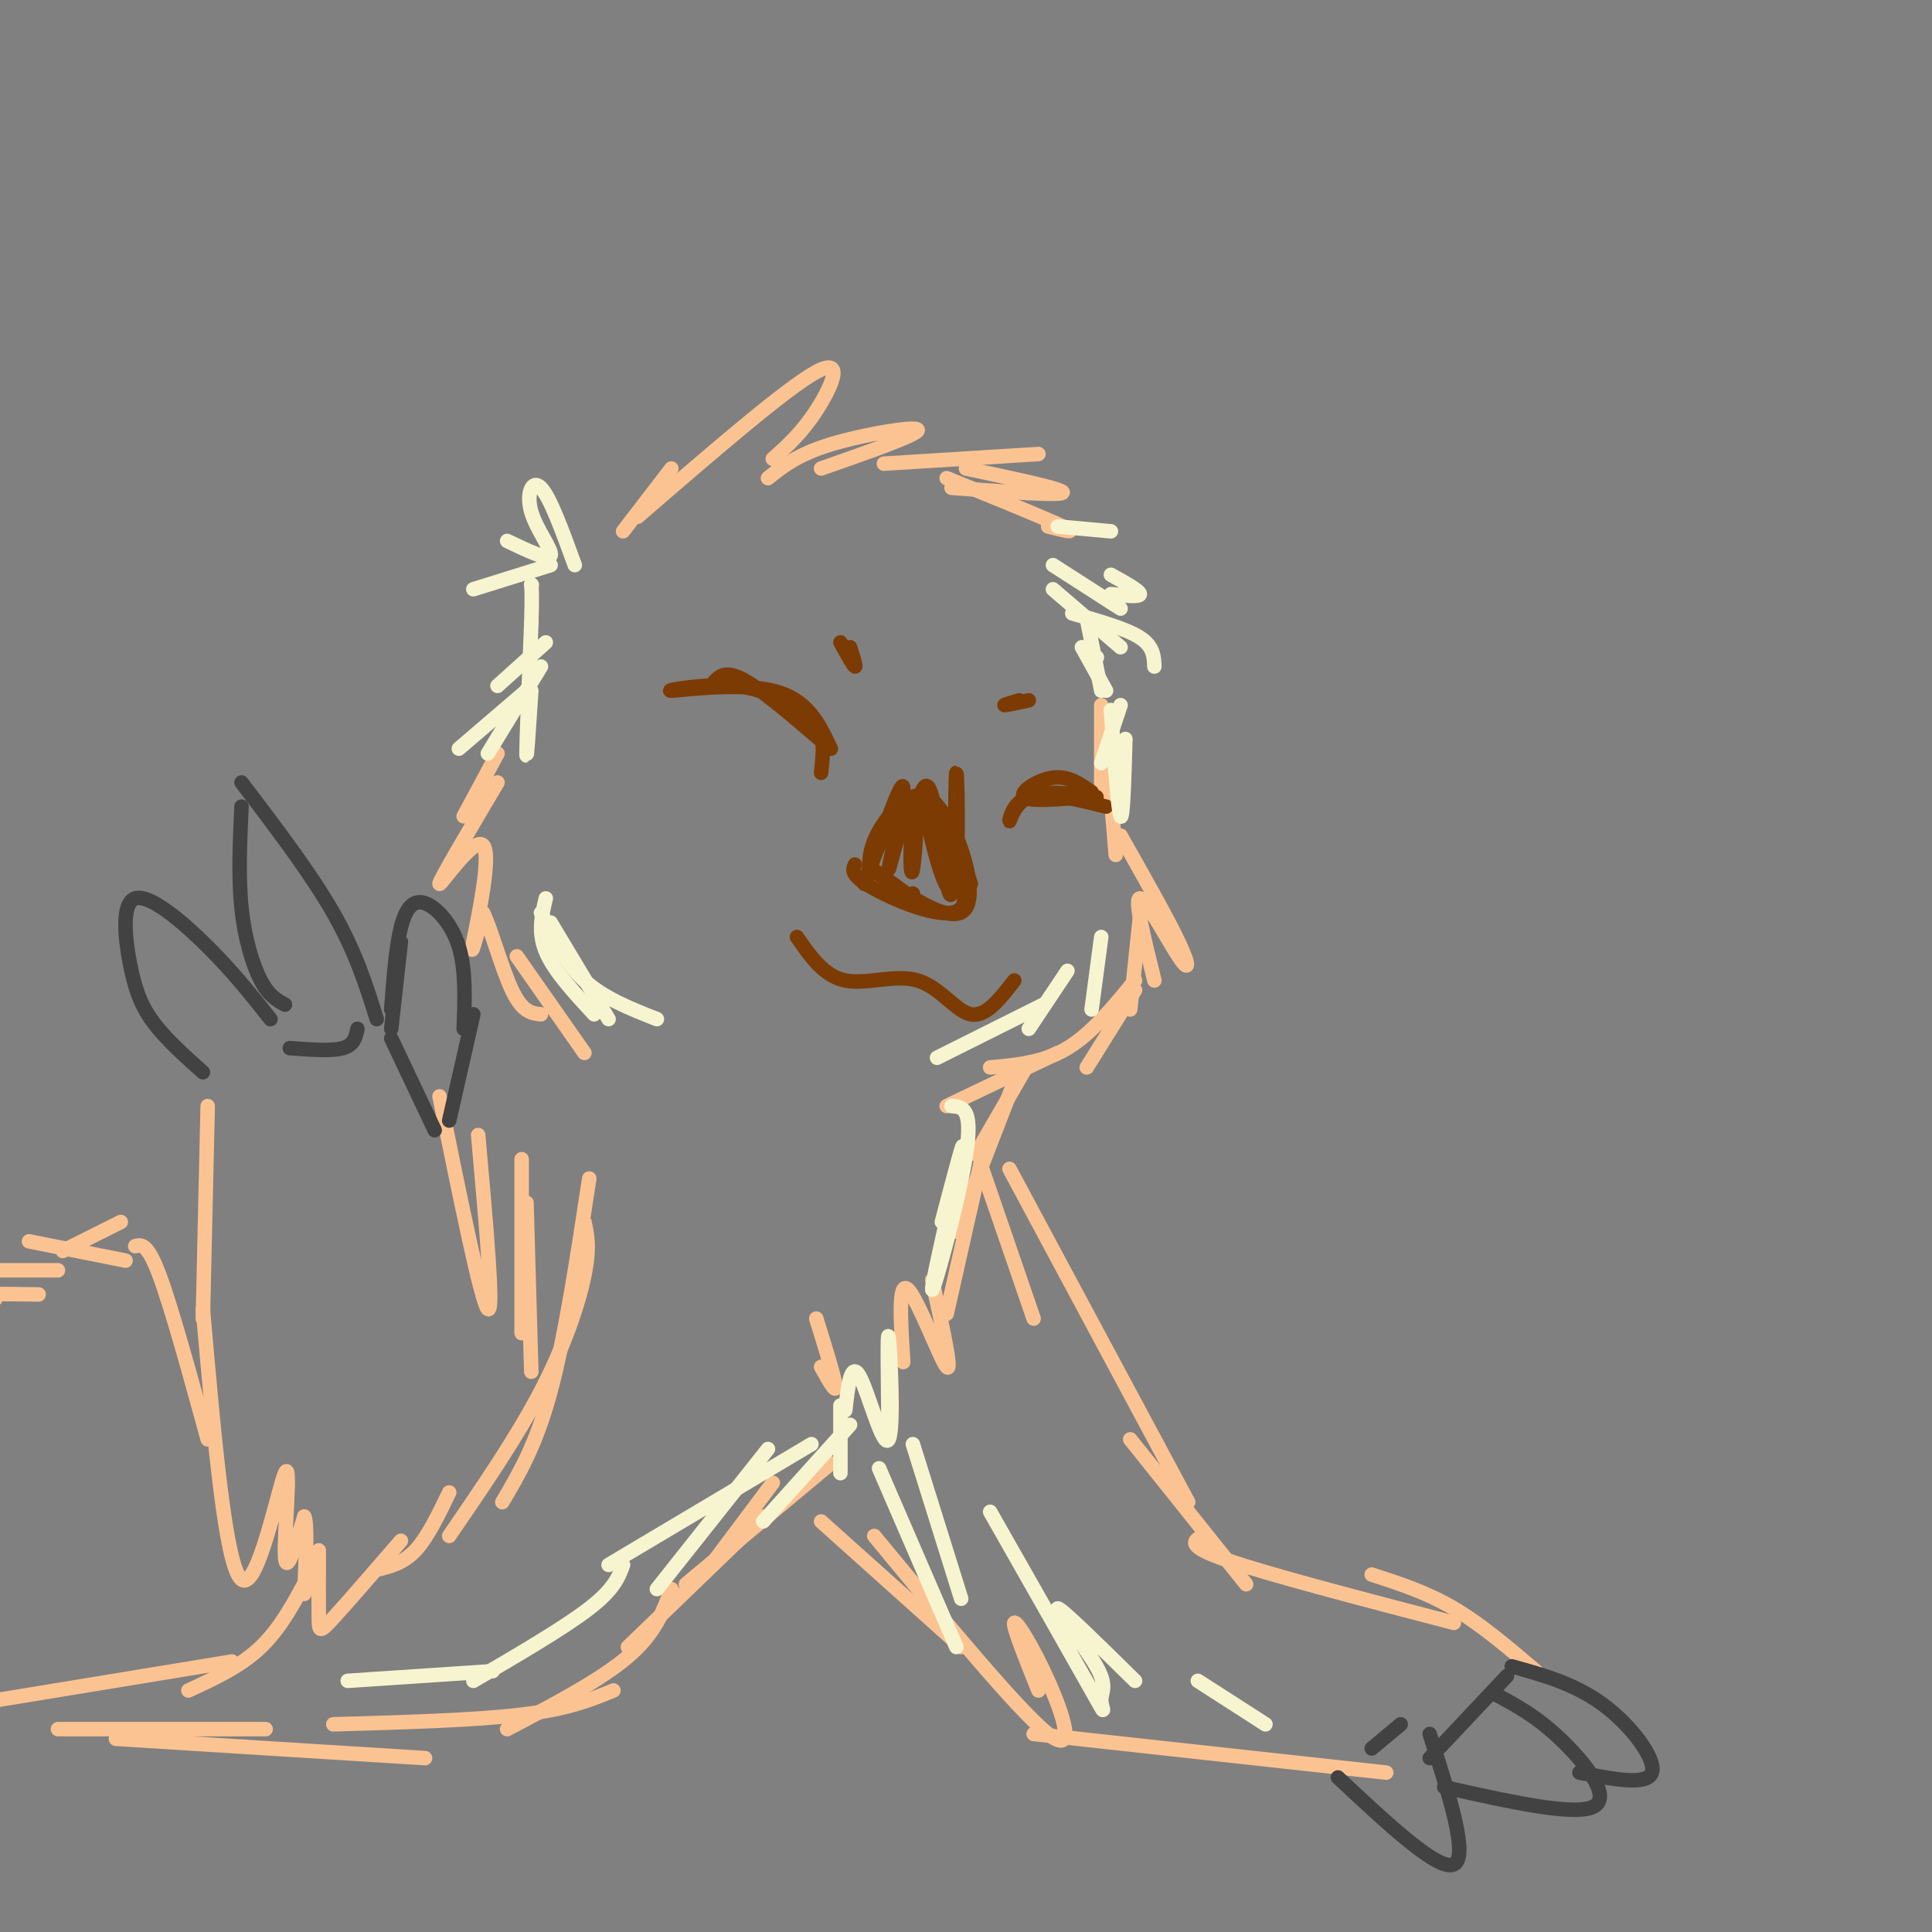 <svg viewBox='0 0 400 400' version='1.1' xmlns='http://www.w3.org/2000/svg' xmlns:xlink='http://www.w3.org/1999/xlink'><rect x="0" y="0" width="400" height="400" fill="#808080" stroke="none"/><g fill='none' stroke='rgb(252,195,146)' stroke-width='3' stroke-linecap='round' stroke-linejoin='round'><path d='M129,110c0.000,0.000 10.000,-13.000 10,-13'/><path d='M132,107c15.422,-13.333 30.844,-26.667 37,-30c6.156,-3.333 3.044,3.333 0,8c-3.044,4.667 -6.022,7.333 -9,10'/><path d='M159,99c3.044,-2.444 6.089,-4.889 13,-7c6.911,-2.111 17.689,-3.889 18,-3c0.311,0.889 -9.844,4.444 -20,8'/><path d='M215,94c0.000,0.000 -32.000,2.000 -32,2'/><path d='M200,97c10.250,2.167 20.500,4.333 20,5c-0.500,0.667 -11.750,-0.167 -23,-1'/><path d='M196,99c10.250,4.167 20.500,8.333 24,10c3.500,1.667 0.250,0.833 -3,0'/><path d='M228,146c0.000,0.000 0.000,17.000 0,17'/><path d='M229,153c0.000,0.000 2.000,24.000 2,24'/><path d='M232,173c4.815,8.500 9.631,17.000 12,22c2.369,5.000 2.292,6.500 0,3c-2.292,-3.500 -6.798,-12.000 -8,-12c-1.202,0.000 0.899,8.500 3,17'/><path d='M236,190c0.000,0.000 -2.000,19.000 -2,19'/><path d='M235,205c0.000,0.000 -10.000,16.000 -10,16'/><path d='M103,156c0.000,0.000 -7.000,13.000 -7,13'/><path d='M103,162c-6.161,10.411 -12.321,20.821 -12,21c0.321,0.179 7.125,-9.875 9,-8c1.875,1.875 -1.179,15.679 -2,20c-0.821,4.321 0.589,-0.839 2,-6'/><path d='M100,189c1.378,2.400 3.822,11.400 6,16c2.178,4.600 4.089,4.800 6,5'/><path d='M107,198c0.000,0.000 14.000,20.000 14,20'/><path d='M235,203c-4.500,5.500 -9.000,11.000 -14,14c-5.000,3.000 -10.500,3.500 -16,4'/><path d='M219,218c0.000,0.000 -23.000,11.000 -23,11'/><path d='M213,220c0.000,0.000 -11.000,19.000 -11,19'/><path d='M210,224c0.000,0.000 -12.000,31.000 -12,31'/><path d='M203,241c0.000,0.000 -7.000,31.000 -7,31'/><path d='M193,265c2.133,9.711 4.267,19.422 3,18c-1.267,-1.422 -5.933,-13.978 -8,-16c-2.067,-2.022 -1.533,6.489 -1,15'/><path d='M169,273c1.917,6.167 3.833,12.333 4,14c0.167,1.667 -1.417,-1.167 -3,-4'/><path d='M203,241c0.000,0.000 11.000,32.000 11,32'/><path d='M209,242c0.000,0.000 37.000,69.000 37,69'/><path d='M170,315c0.000,0.000 29.000,26.000 29,26'/><path d='M181,318c14.976,18.131 29.952,36.262 36,41c6.048,4.738 3.167,-3.917 0,-11c-3.167,-7.083 -6.619,-12.595 -7,-12c-0.381,0.595 2.310,7.298 5,14'/><path d='M234,298c0.000,0.000 24.000,30.000 24,30'/><path d='M249,318c-1.833,1.000 -3.667,2.000 5,5c8.667,3.000 27.833,8.000 47,13'/><path d='M284,326c5.667,1.833 11.333,3.667 17,7c5.667,3.333 11.333,8.167 17,13'/><path d='M214,359c0.000,0.000 73.000,8.000 73,8'/><path d='M108,240c0.000,0.000 0.000,36.000 0,36'/><path d='M109,249c0.000,0.000 1.000,35.000 1,35'/><path d='M28,258c1.250,-0.333 2.500,-0.667 5,6c2.500,6.667 6.250,20.333 10,34'/><path d='M42,271c2.339,26.708 4.679,53.417 8,56c3.321,2.583 7.625,-18.958 9,-22c1.375,-3.042 -0.179,12.417 0,17c0.179,4.583 2.089,-1.708 4,-8'/><path d='M63,314c0.667,1.333 0.333,8.667 0,16'/><path d='M66,321c-0.022,5.556 -0.044,11.111 0,14c0.044,2.889 0.156,3.111 3,0c2.844,-3.111 8.422,-9.556 14,-16'/><path d='M122,244c-2.500,16.417 -5.000,32.833 -8,44c-3.000,11.167 -6.500,17.083 -10,23'/><path d='M121,253c0.578,2.644 1.156,5.289 0,11c-1.156,5.711 -4.044,14.489 -9,24c-4.956,9.511 -11.978,19.756 -19,30'/><path d='M93,309c-2.250,4.667 -4.500,9.333 -7,12c-2.500,2.667 -5.250,3.333 -8,4'/><path d='M172,303c0.000,0.000 -30.000,25.000 -30,25'/><path d='M160,307c0.000,0.000 -12.000,16.000 -12,16'/><path d='M158,314c0.000,0.000 -28.000,27.000 -28,27'/><path d='M139,329c-1.667,4.583 -3.333,9.167 -9,14c-5.667,4.833 -15.333,9.917 -25,15'/><path d='M127,350c-4.667,1.917 -9.333,3.833 -19,5c-9.667,1.167 -24.333,1.583 -39,2'/><path d='M64,326c-2.917,5.500 -5.833,11.000 -10,15c-4.167,4.000 -9.583,6.500 -15,9'/><path d='M48,344c0.000,0.000 -67.000,11.000 -67,11'/><path d='M88,364c0.000,0.000 -64.000,-4.000 -64,-4'/><path d='M55,358c0.000,0.000 -43.000,0.000 -43,0'/><path d='M25,253c0.000,0.000 -12.000,6.000 -12,6'/><path d='M26,261c0.000,0.000 -20.000,-4.000 -20,-4'/><path d='M12,263c0.000,0.000 -20.000,0.000 -20,0'/><path d='M8,268c-6.750,-0.083 -13.500,-0.167 -15,0c-1.500,0.167 2.250,0.583 6,1'/><path d='M43,229c0.000,0.000 -1.000,44.000 -1,44'/><path d='M91,227c4.333,21.333 8.667,42.667 10,44c1.333,1.333 -0.333,-17.333 -2,-36'/></g>
<g fill='none' stroke='rgb(66,66,66)' stroke-width='3' stroke-linecap='round' stroke-linejoin='round'><path d='M93,232c0.000,0.000 5.000,-22.000 5,-22'/><path d='M96,213c0.232,-6.119 0.464,-12.238 -1,-17c-1.464,-4.762 -4.625,-8.167 -7,-9c-2.375,-0.833 -3.964,0.905 -5,5c-1.036,4.095 -1.518,10.548 -2,17'/><path d='M83,195c0.000,0.000 -2.000,18.000 -2,18'/><path d='M81,215c0.000,0.000 9.000,19.000 9,19'/><path d='M78,211c-2.167,-6.917 -4.333,-13.833 -9,-22c-4.667,-8.167 -11.833,-17.583 -19,-27'/><path d='M50,167c-0.333,7.311 -0.667,14.622 0,21c0.667,6.378 2.333,11.822 4,15c1.667,3.178 3.333,4.089 5,5'/><path d='M74,213c-0.333,1.667 -0.667,3.333 -3,4c-2.333,0.667 -6.667,0.333 -11,0'/><path d='M56,211c-3.850,-4.863 -7.700,-9.726 -13,-15c-5.300,-5.274 -12.049,-10.960 -15,-10c-2.951,0.960 -2.102,8.566 -1,14c1.102,5.434 2.458,8.695 5,12c2.542,3.305 6.271,6.652 10,10'/><path d='M296,359c4.083,12.750 8.167,25.500 5,27c-3.167,1.500 -13.583,-8.250 -24,-18'/><path d='M313,345c6.578,1.822 13.156,3.644 19,8c5.844,4.356 10.956,11.244 10,14c-0.956,2.756 -7.978,1.378 -15,0'/><path d='M310,351c4.022,2.156 8.044,4.311 13,9c4.956,4.689 10.844,11.911 7,14c-3.844,2.089 -17.422,-0.956 -31,-4'/><path d='M312,347c0.000,0.000 -16.000,17.000 -16,17'/><path d='M290,357c0.000,0.000 -6.000,5.000 -6,5'/></g>
<g fill='none' stroke='rgb(124,59,2)' stroke-width='3' stroke-linecap='round' stroke-linejoin='round'><path d='M201,183c-2.733,-8.178 -5.467,-16.356 -9,-18c-3.533,-1.644 -7.867,3.244 -10,7c-2.133,3.756 -2.067,6.378 -2,9'/><path d='M177,179c-0.489,1.133 -0.978,2.267 4,5c4.978,2.733 15.422,7.067 18,4c2.578,-3.067 -2.711,-13.533 -8,-24'/><path d='M191,164c0.058,2.770 4.203,21.695 6,20c1.797,-1.695 1.244,-24.011 1,-24c-0.244,0.011 -0.181,22.349 -1,25c-0.819,2.651 -2.520,-14.385 -4,-20c-1.480,-5.615 -2.740,0.193 -4,6'/><path d='M189,171c-0.720,4.210 -0.519,11.736 0,9c0.519,-2.736 1.356,-15.733 0,-15c-1.356,0.733 -4.903,15.197 -5,15c-0.097,-0.197 3.258,-15.056 3,-17c-0.258,-1.944 -4.129,9.028 -8,20'/><path d='M179,183c0.625,-2.504 6.188,-18.764 12,-18c5.812,0.764 11.872,18.552 9,23c-2.872,4.448 -14.678,-4.443 -18,-7c-3.322,-2.557 1.839,1.222 7,5'/><path d='M189,186c1.933,1.533 3.267,2.867 2,2c-1.267,-0.867 -5.133,-3.933 -9,-7'/><path d='M189,185c0.000,0.000 0.000,2.000 0,2'/><path d='M170,160c0.317,-2.980 0.634,-5.960 0,-8c-0.634,-2.040 -2.220,-3.141 -5,-5c-2.780,-1.859 -6.756,-4.478 -13,-5c-6.244,-0.522 -14.758,1.052 -13,1c1.758,-0.052 13.788,-1.729 21,0c7.212,1.729 9.606,6.865 12,12'/><path d='M172,155c-1.333,-0.978 -10.667,-9.422 -16,-13c-5.333,-3.578 -6.667,-2.289 -8,-1'/><path d='M226,164c-2.422,-1.711 -4.844,-3.422 -8,-3c-3.156,0.422 -7.044,2.978 -6,4c1.044,1.022 7.022,0.511 13,0'/><path d='M210,203c-2.946,3.804 -5.893,7.607 -9,7c-3.107,-0.607 -6.375,-5.625 -11,-7c-4.625,-1.375 -10.607,0.893 -15,0c-4.393,-0.893 -7.196,-4.946 -10,-9'/><path d='M229,167c-6.274,-1.560 -12.548,-3.119 -16,-2c-3.452,1.119 -4.083,4.917 -4,5c0.083,0.083 0.881,-3.548 4,-5c3.119,-1.452 8.560,-0.726 14,0'/><path d='M174,133c1.333,2.417 2.667,4.833 3,5c0.333,0.167 -0.333,-1.917 -1,-4'/><path d='M211,145c-1.667,0.500 -3.333,1.000 -3,1c0.333,0.000 2.667,-0.500 5,-1'/></g>
<g fill='none' stroke='rgb(247,245,208)' stroke-width='3' stroke-linecap='round' stroke-linejoin='round'><path d='M228,194c0.000,0.000 -2.000,15.000 -2,15'/><path d='M221,201c0.000,0.000 -8.000,12.000 -8,12'/><path d='M216,208c0.000,0.000 -22.000,11.000 -22,11'/><path d='M197,229c2.262,0.143 4.524,0.286 3,10c-1.524,9.714 -6.833,29.000 -7,28c-0.167,-1.000 4.810,-22.286 6,-28c1.190,-5.714 -1.405,4.143 -4,14'/><path d='M159,300c0.000,0.000 -23.000,29.000 -23,29'/><path d='M176,295c0.000,0.000 -18.000,20.000 -18,20'/><path d='M174,291c0.000,0.000 0.000,14.000 0,14'/><path d='M175,292c0.589,-5.173 1.179,-10.345 3,-7c1.821,3.345 4.875,15.208 6,13c1.125,-2.208 0.321,-18.488 0,-21c-0.321,-2.512 -0.161,8.744 0,20'/><path d='M189,299c0.000,0.000 10.000,32.000 10,32'/><path d='M182,304c0.000,0.000 16.000,37.000 16,37'/><path d='M205,313c8.708,15.319 17.416,30.638 21,37c3.584,6.362 2.043,3.767 2,2c-0.043,-1.767 1.411,-2.707 -1,-7c-2.411,-4.293 -8.689,-11.941 -8,-12c0.689,-0.059 8.344,7.470 16,15'/><path d='M248,348c0.000,0.000 14.000,9.000 14,9'/><path d='M168,299c0.000,0.000 -42.000,25.000 -42,25'/><path d='M129,324c-0.917,2.500 -1.833,5.000 -7,9c-5.167,4.000 -14.583,9.500 -24,15'/><path d='M102,346c0.000,0.000 -30.000,2.000 -30,2'/><path d='M110,143c-0.500,7.667 -1.000,15.333 -1,13c0.000,-2.333 0.500,-14.667 1,-27'/><path d='M110,129c0.167,-5.833 0.083,-6.917 0,-8'/><path d='M119,117c-2.560,-7.042 -5.119,-14.083 -7,-16c-1.881,-1.917 -3.083,1.292 -2,5c1.083,3.708 4.452,7.917 4,9c-0.452,1.083 -4.726,-0.958 -9,-3'/><path d='M114,117c0.000,0.000 -16.000,5.000 -16,5'/><path d='M110,121c0.000,0.000 0.100,0.100 0.1,0.1'/><path d='M113,133c0.000,0.000 -10.000,9.000 -10,9'/><path d='M112,138c0.000,0.000 -11.000,18.000 -11,18'/><path d='M109,143c0.000,0.000 -14.000,12.000 -14,12'/><path d='M225,128c0.000,0.000 3.000,15.000 3,15'/><path d='M218,117c0.000,0.000 14.000,9.000 14,9'/><path d='M230,119c3.000,1.667 6.000,3.333 6,4c0.000,0.667 -3.000,0.333 -6,0'/><path d='M227,136c0.000,0.000 0.100,0.100 0.1,0.1'/><path d='M113,186c-0.833,3.500 -1.667,7.000 0,11c1.667,4.000 5.833,8.500 10,13'/><path d='M126,211c0.000,0.000 -12.000,-20.000 -12,-20'/><path d='M112,189c2.500,5.167 5.000,10.333 9,14c4.000,3.667 9.500,5.833 15,8'/><path d='M218,122c0.000,0.000 14.000,12.000 14,12'/><path d='M219,109c0.000,0.000 11.000,1.000 11,1'/><path d='M222,127c5.583,1.583 11.167,3.167 14,5c2.833,1.833 2.917,3.917 3,6'/><path d='M224,134c0.000,0.000 5.000,9.000 5,9'/><path d='M230,147c0.750,10.500 1.500,21.000 2,22c0.500,1.000 0.750,-7.500 1,-16'/><path d='M232,146c0.000,0.000 -4.000,12.000 -4,12'/></g>
</svg>